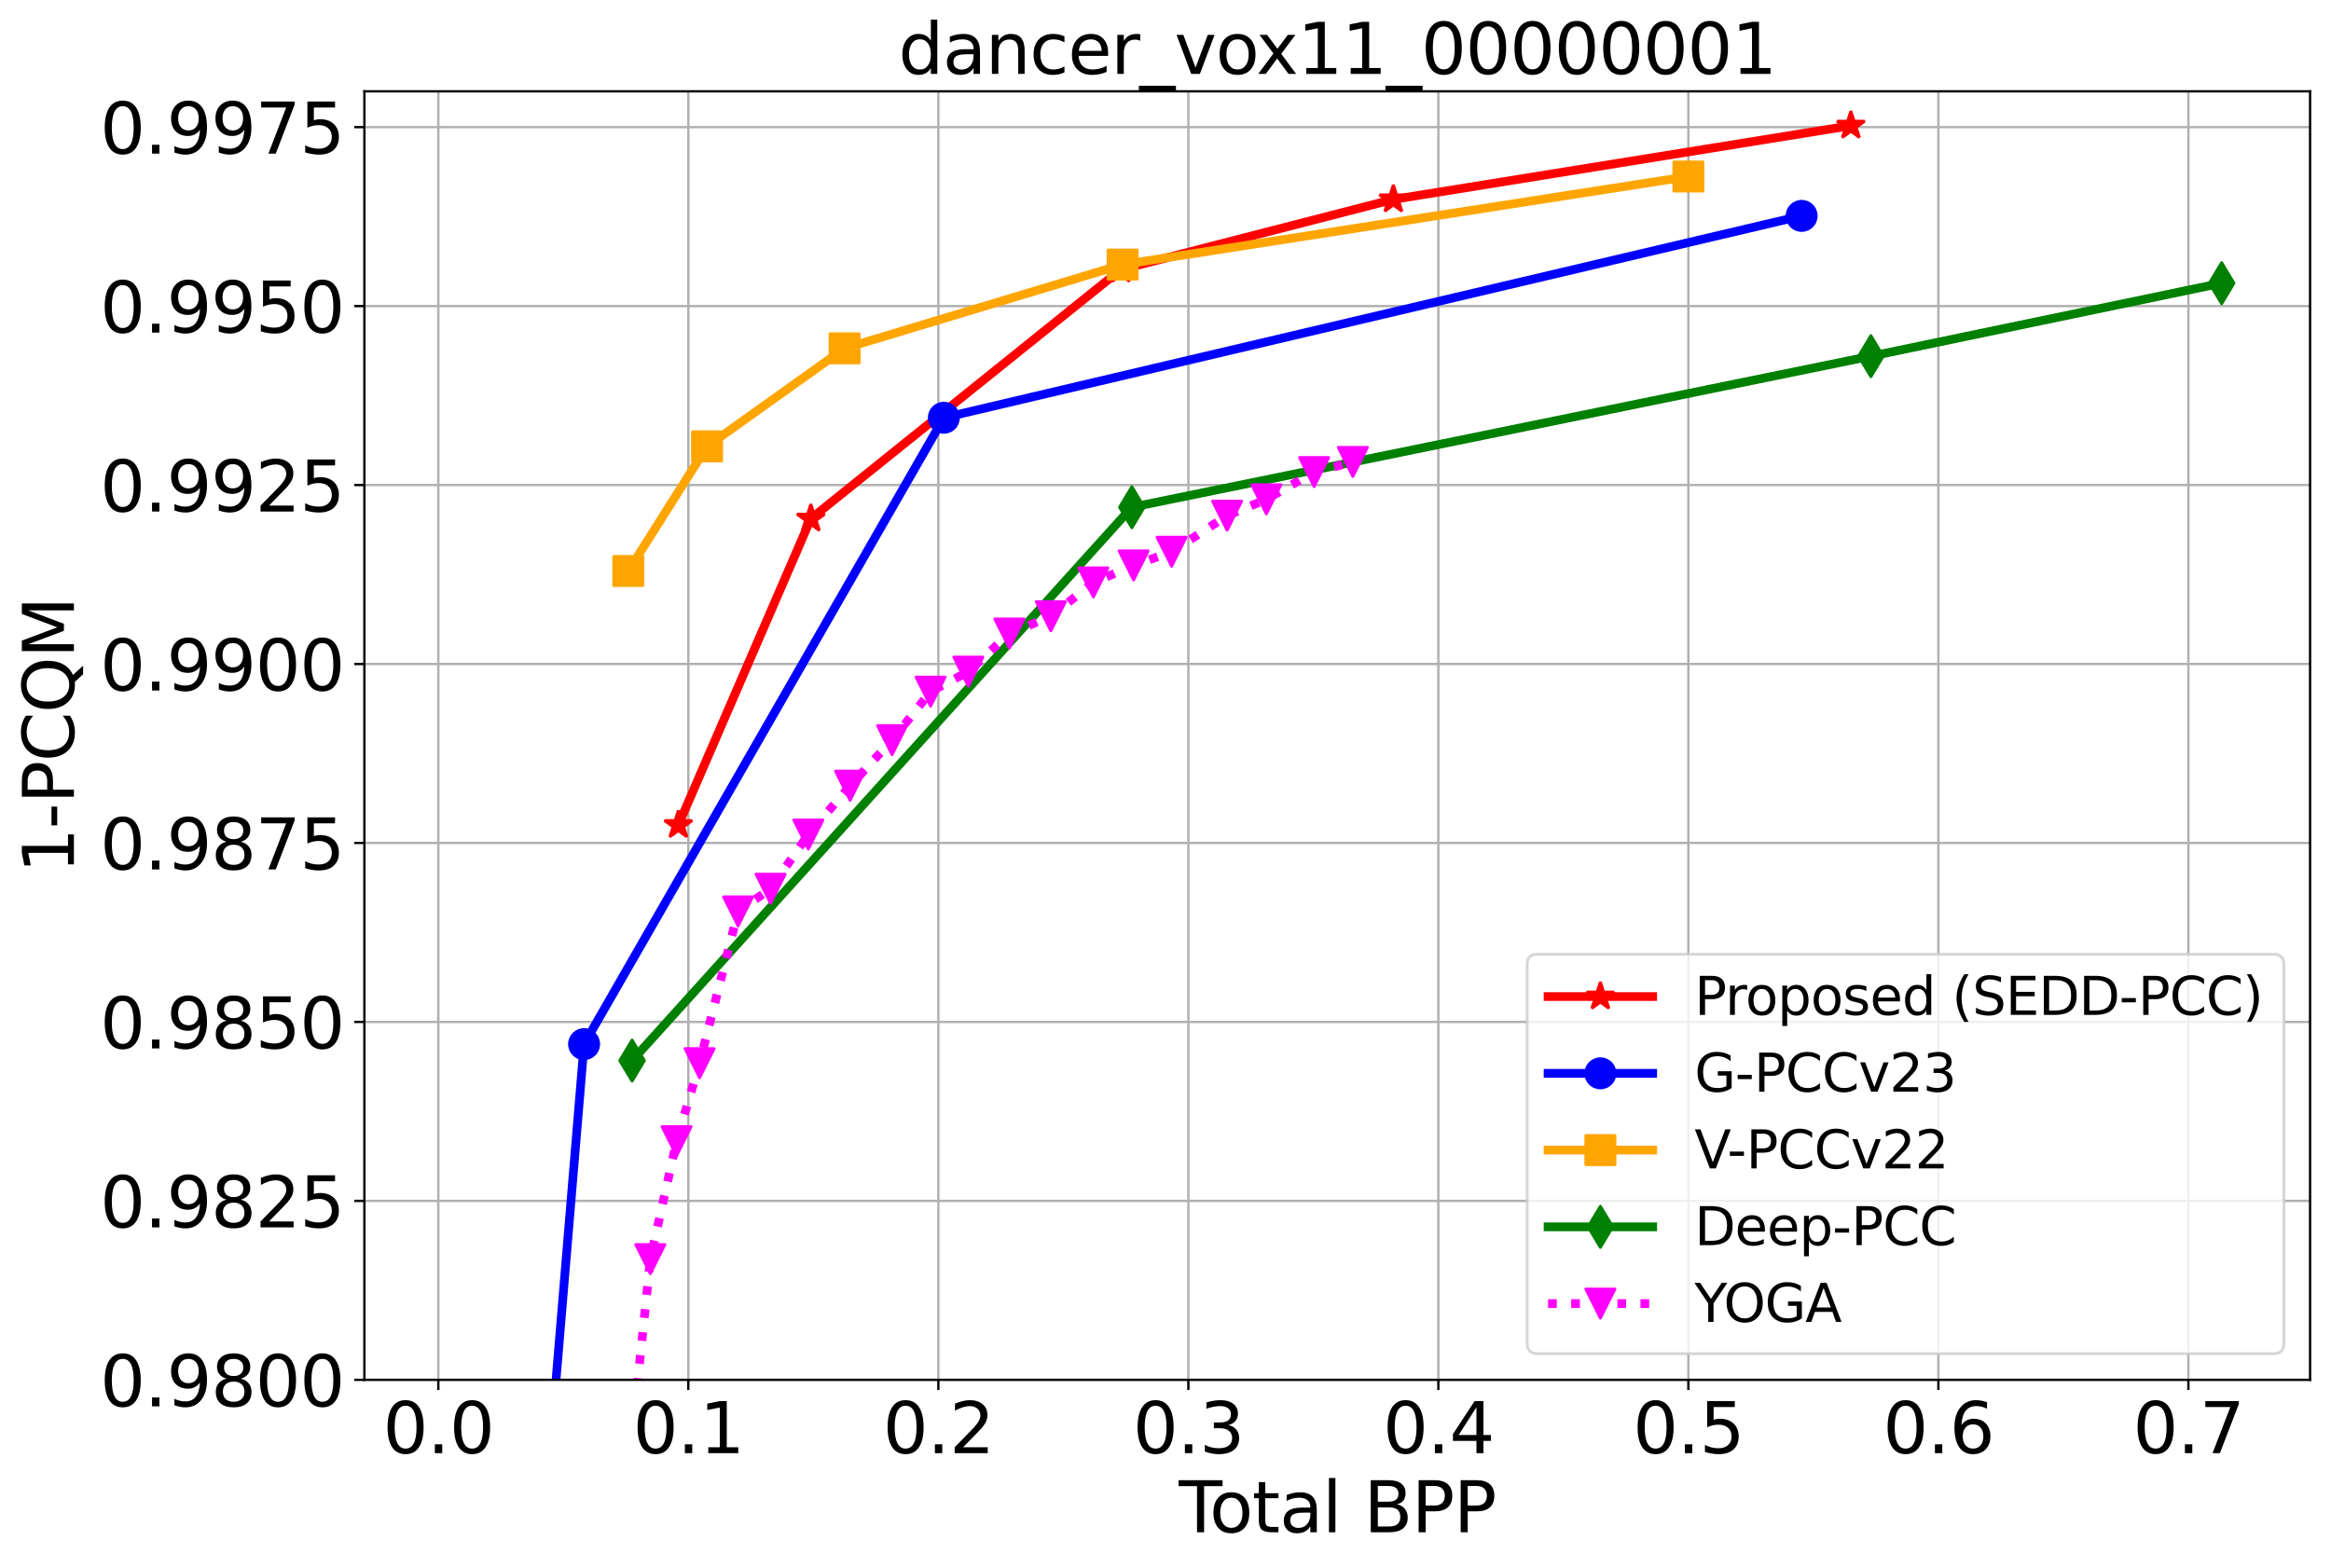 <?xml version="1.0" encoding="utf-8" standalone="no"?>
<!DOCTYPE svg PUBLIC "-//W3C//DTD SVG 1.1//EN"
  "http://www.w3.org/Graphics/SVG/1.1/DTD/svg11.dtd">
<svg xmlns:xlink="http://www.w3.org/1999/xlink" width="802.205pt" height="539.611pt" viewBox="0 0 802.205 539.611" xmlns="http://www.w3.org/2000/svg" version="1.1">
 <defs>
  <style type="text/css">*{stroke-linejoin: round; stroke-linecap: butt}</style>
 </defs>
 <g id="figure_1">
  <g id="patch_1">
   <path d="M 0 539.611 
L 802.205 539.611 
L 802.205 0 
L 0 0 
z
" style="fill: #ffffff"/>
  </g>
  <g id="axes_1">
   <g id="patch_2">
    <path d="M 125.405 474.956 
L 795.005 474.956 
L 795.005 31.436 
L 125.405 31.436 
z
" style="fill: #ffffff"/>
   </g>
   <g id="matplotlib.axis_1">
    <g id="xtick_1">
     <g id="line2d_1">
      <path d="M 150.851 474.956 
L 150.851 31.436 
" clip-path="url(#pec3e76a0c8)" style="fill: none; stroke: #b0b0b0; stroke-width: 0.8; stroke-linecap: square"/>
     </g>
     <g id="line2d_2">
      <defs>
       <path id="m06f08f5901" d="M 0 0 
L 0 3.5 
" style="stroke: #000000; stroke-width: 0.8"/>
      </defs>
      <g>
       <use xlink:href="#m06f08f5901" x="150.851" y="474.956" style="stroke: #000000; stroke-width: 0.8"/>
      </g>
     </g>
     <g id="text_1">
      <!-- 0.0 -->
      <g transform="translate(131.767 500.192) scale(0.24 -0.24)">
       <defs>
        <path id="DejaVuSans-30" d="M 2034 4250 
Q 1547 4250 1301 3770 
Q 1056 3291 1056 2328 
Q 1056 1369 1301 889 
Q 1547 409 2034 409 
Q 2525 409 2770 889 
Q 3016 1369 3016 2328 
Q 3016 3291 2770 3770 
Q 2525 4250 2034 4250 
z
M 2034 4750 
Q 2819 4750 3233 4129 
Q 3647 3509 3647 2328 
Q 3647 1150 3233 529 
Q 2819 -91 2034 -91 
Q 1250 -91 836 529 
Q 422 1150 422 2328 
Q 422 3509 836 4129 
Q 1250 4750 2034 4750 
z
" transform="scale(0.016)"/>
        <path id="DejaVuSans-2e" d="M 684 794 
L 1344 794 
L 1344 0 
L 684 0 
L 684 794 
z
" transform="scale(0.016)"/>
       </defs>
       <use xlink:href="#DejaVuSans-30"/>
       <use xlink:href="#DejaVuSans-2e" x="63.623"/>
       <use xlink:href="#DejaVuSans-30" x="95.41"/>
      </g>
     </g>
    </g>
    <g id="xtick_2">
     <g id="line2d_3">
      <path d="M 236.89 474.956 
L 236.89 31.436 
" clip-path="url(#pec3e76a0c8)" style="fill: none; stroke: #b0b0b0; stroke-width: 0.8; stroke-linecap: square"/>
     </g>
     <g id="line2d_4">
      <g>
       <use xlink:href="#m06f08f5901" x="236.89" y="474.956" style="stroke: #000000; stroke-width: 0.8"/>
      </g>
     </g>
     <g id="text_2">
      <!-- 0.1 -->
      <g transform="translate(217.807 500.192) scale(0.24 -0.24)">
       <defs>
        <path id="DejaVuSans-31" d="M 794 531 
L 1825 531 
L 1825 4091 
L 703 3866 
L 703 4441 
L 1819 4666 
L 2450 4666 
L 2450 531 
L 3481 531 
L 3481 0 
L 794 0 
L 794 531 
z
" transform="scale(0.016)"/>
       </defs>
       <use xlink:href="#DejaVuSans-30"/>
       <use xlink:href="#DejaVuSans-2e" x="63.623"/>
       <use xlink:href="#DejaVuSans-31" x="95.41"/>
      </g>
     </g>
    </g>
    <g id="xtick_3">
     <g id="line2d_5">
      <path d="M 322.929 474.956 
L 322.929 31.436 
" clip-path="url(#pec3e76a0c8)" style="fill: none; stroke: #b0b0b0; stroke-width: 0.8; stroke-linecap: square"/>
     </g>
     <g id="line2d_6">
      <g>
       <use xlink:href="#m06f08f5901" x="322.929" y="474.956" style="stroke: #000000; stroke-width: 0.8"/>
      </g>
     </g>
     <g id="text_3">
      <!-- 0.2 -->
      <g transform="translate(303.846 500.192) scale(0.24 -0.24)">
       <defs>
        <path id="DejaVuSans-32" d="M 1228 531 
L 3431 531 
L 3431 0 
L 469 0 
L 469 531 
Q 828 903 1448 1529 
Q 2069 2156 2228 2338 
Q 2531 2678 2651 2914 
Q 2772 3150 2772 3378 
Q 2772 3750 2511 3984 
Q 2250 4219 1831 4219 
Q 1534 4219 1204 4116 
Q 875 4013 500 3803 
L 500 4441 
Q 881 4594 1212 4672 
Q 1544 4750 1819 4750 
Q 2544 4750 2975 4387 
Q 3406 4025 3406 3419 
Q 3406 3131 3298 2873 
Q 3191 2616 2906 2266 
Q 2828 2175 2409 1742 
Q 1991 1309 1228 531 
z
" transform="scale(0.016)"/>
       </defs>
       <use xlink:href="#DejaVuSans-30"/>
       <use xlink:href="#DejaVuSans-2e" x="63.623"/>
       <use xlink:href="#DejaVuSans-32" x="95.41"/>
      </g>
     </g>
    </g>
    <g id="xtick_4">
     <g id="line2d_7">
      <path d="M 408.969 474.956 
L 408.969 31.436 
" clip-path="url(#pec3e76a0c8)" style="fill: none; stroke: #b0b0b0; stroke-width: 0.8; stroke-linecap: square"/>
     </g>
     <g id="line2d_8">
      <g>
       <use xlink:href="#m06f08f5901" x="408.969" y="474.956" style="stroke: #000000; stroke-width: 0.8"/>
      </g>
     </g>
     <g id="text_4">
      <!-- 0.3 -->
      <g transform="translate(389.885 500.192) scale(0.24 -0.24)">
       <defs>
        <path id="DejaVuSans-33" d="M 2597 2516 
Q 3050 2419 3304 2112 
Q 3559 1806 3559 1356 
Q 3559 666 3084 287 
Q 2609 -91 1734 -91 
Q 1441 -91 1130 -33 
Q 819 25 488 141 
L 488 750 
Q 750 597 1062 519 
Q 1375 441 1716 441 
Q 2309 441 2620 675 
Q 2931 909 2931 1356 
Q 2931 1769 2642 2001 
Q 2353 2234 1838 2234 
L 1294 2234 
L 1294 2753 
L 1863 2753 
Q 2328 2753 2575 2939 
Q 2822 3125 2822 3475 
Q 2822 3834 2567 4026 
Q 2313 4219 1838 4219 
Q 1578 4219 1281 4162 
Q 984 4106 628 3988 
L 628 4550 
Q 988 4650 1302 4700 
Q 1616 4750 1894 4750 
Q 2613 4750 3031 4423 
Q 3450 4097 3450 3541 
Q 3450 3153 3228 2886 
Q 3006 2619 2597 2516 
z
" transform="scale(0.016)"/>
       </defs>
       <use xlink:href="#DejaVuSans-30"/>
       <use xlink:href="#DejaVuSans-2e" x="63.623"/>
       <use xlink:href="#DejaVuSans-33" x="95.41"/>
      </g>
     </g>
    </g>
    <g id="xtick_5">
     <g id="line2d_9">
      <path d="M 495.008 474.956 
L 495.008 31.436 
" clip-path="url(#pec3e76a0c8)" style="fill: none; stroke: #b0b0b0; stroke-width: 0.8; stroke-linecap: square"/>
     </g>
     <g id="line2d_10">
      <g>
       <use xlink:href="#m06f08f5901" x="495.008" y="474.956" style="stroke: #000000; stroke-width: 0.8"/>
      </g>
     </g>
     <g id="text_5">
      <!-- 0.4 -->
      <g transform="translate(475.924 500.192) scale(0.24 -0.24)">
       <defs>
        <path id="DejaVuSans-34" d="M 2419 4116 
L 825 1625 
L 2419 1625 
L 2419 4116 
z
M 2253 4666 
L 3047 4666 
L 3047 1625 
L 3713 1625 
L 3713 1100 
L 3047 1100 
L 3047 0 
L 2419 0 
L 2419 1100 
L 313 1100 
L 313 1709 
L 2253 4666 
z
" transform="scale(0.016)"/>
       </defs>
       <use xlink:href="#DejaVuSans-30"/>
       <use xlink:href="#DejaVuSans-2e" x="63.623"/>
       <use xlink:href="#DejaVuSans-34" x="95.41"/>
      </g>
     </g>
    </g>
    <g id="xtick_6">
     <g id="line2d_11">
      <path d="M 581.047 474.956 
L 581.047 31.436 
" clip-path="url(#pec3e76a0c8)" style="fill: none; stroke: #b0b0b0; stroke-width: 0.8; stroke-linecap: square"/>
     </g>
     <g id="line2d_12">
      <g>
       <use xlink:href="#m06f08f5901" x="581.047" y="474.956" style="stroke: #000000; stroke-width: 0.8"/>
      </g>
     </g>
     <g id="text_6">
      <!-- 0.5 -->
      <g transform="translate(561.963 500.192) scale(0.24 -0.24)">
       <defs>
        <path id="DejaVuSans-35" d="M 691 4666 
L 3169 4666 
L 3169 4134 
L 1269 4134 
L 1269 2991 
Q 1406 3038 1543 3061 
Q 1681 3084 1819 3084 
Q 2600 3084 3056 2656 
Q 3513 2228 3513 1497 
Q 3513 744 3044 326 
Q 2575 -91 1722 -91 
Q 1428 -91 1123 -41 
Q 819 9 494 109 
L 494 744 
Q 775 591 1075 516 
Q 1375 441 1709 441 
Q 2250 441 2565 725 
Q 2881 1009 2881 1497 
Q 2881 1984 2565 2268 
Q 2250 2553 1709 2553 
Q 1456 2553 1204 2497 
Q 953 2441 691 2322 
L 691 4666 
z
" transform="scale(0.016)"/>
       </defs>
       <use xlink:href="#DejaVuSans-30"/>
       <use xlink:href="#DejaVuSans-2e" x="63.623"/>
       <use xlink:href="#DejaVuSans-35" x="95.41"/>
      </g>
     </g>
    </g>
    <g id="xtick_7">
     <g id="line2d_13">
      <path d="M 667.086 474.956 
L 667.086 31.436 
" clip-path="url(#pec3e76a0c8)" style="fill: none; stroke: #b0b0b0; stroke-width: 0.8; stroke-linecap: square"/>
     </g>
     <g id="line2d_14">
      <g>
       <use xlink:href="#m06f08f5901" x="667.086" y="474.956" style="stroke: #000000; stroke-width: 0.8"/>
      </g>
     </g>
     <g id="text_7">
      <!-- 0.6 -->
      <g transform="translate(648.002 500.192) scale(0.24 -0.24)">
       <defs>
        <path id="DejaVuSans-36" d="M 2113 2584 
Q 1688 2584 1439 2293 
Q 1191 2003 1191 1497 
Q 1191 994 1439 701 
Q 1688 409 2113 409 
Q 2538 409 2786 701 
Q 3034 994 3034 1497 
Q 3034 2003 2786 2293 
Q 2538 2584 2113 2584 
z
M 3366 4563 
L 3366 3988 
Q 3128 4100 2886 4159 
Q 2644 4219 2406 4219 
Q 1781 4219 1451 3797 
Q 1122 3375 1075 2522 
Q 1259 2794 1537 2939 
Q 1816 3084 2150 3084 
Q 2853 3084 3261 2657 
Q 3669 2231 3669 1497 
Q 3669 778 3244 343 
Q 2819 -91 2113 -91 
Q 1303 -91 875 529 
Q 447 1150 447 2328 
Q 447 3434 972 4092 
Q 1497 4750 2381 4750 
Q 2619 4750 2861 4703 
Q 3103 4656 3366 4563 
z
" transform="scale(0.016)"/>
       </defs>
       <use xlink:href="#DejaVuSans-30"/>
       <use xlink:href="#DejaVuSans-2e" x="63.623"/>
       <use xlink:href="#DejaVuSans-36" x="95.41"/>
      </g>
     </g>
    </g>
    <g id="xtick_8">
     <g id="line2d_15">
      <path d="M 753.125 474.956 
L 753.125 31.436 
" clip-path="url(#pec3e76a0c8)" style="fill: none; stroke: #b0b0b0; stroke-width: 0.8; stroke-linecap: square"/>
     </g>
     <g id="line2d_16">
      <g>
       <use xlink:href="#m06f08f5901" x="753.125" y="474.956" style="stroke: #000000; stroke-width: 0.8"/>
      </g>
     </g>
     <g id="text_8">
      <!-- 0.7 -->
      <g transform="translate(734.042 500.192) scale(0.24 -0.24)">
       <defs>
        <path id="DejaVuSans-37" d="M 525 4666 
L 3525 4666 
L 3525 4397 
L 1831 0 
L 1172 0 
L 2766 4134 
L 525 4134 
L 525 4666 
z
" transform="scale(0.016)"/>
       </defs>
       <use xlink:href="#DejaVuSans-30"/>
       <use xlink:href="#DejaVuSans-2e" x="63.623"/>
       <use xlink:href="#DejaVuSans-37" x="95.41"/>
      </g>
     </g>
    </g>
    <g id="text_9">
     <!-- Total BPP -->
     <g transform="translate(405.663 527.42) scale(0.24 -0.24)">
      <defs>
       <path id="DejaVuSans-54" d="M -19 4666 
L 3928 4666 
L 3928 4134 
L 2272 4134 
L 2272 0 
L 1638 0 
L 1638 4134 
L -19 4134 
L -19 4666 
z
" transform="scale(0.016)"/>
       <path id="DejaVuSans-6f" d="M 1959 3097 
Q 1497 3097 1228 2736 
Q 959 2375 959 1747 
Q 959 1119 1226 758 
Q 1494 397 1959 397 
Q 2419 397 2687 759 
Q 2956 1122 2956 1747 
Q 2956 2369 2687 2733 
Q 2419 3097 1959 3097 
z
M 1959 3584 
Q 2709 3584 3137 3096 
Q 3566 2609 3566 1747 
Q 3566 888 3137 398 
Q 2709 -91 1959 -91 
Q 1206 -91 779 398 
Q 353 888 353 1747 
Q 353 2609 779 3096 
Q 1206 3584 1959 3584 
z
" transform="scale(0.016)"/>
       <path id="DejaVuSans-74" d="M 1172 4494 
L 1172 3500 
L 2356 3500 
L 2356 3053 
L 1172 3053 
L 1172 1153 
Q 1172 725 1289 603 
Q 1406 481 1766 481 
L 2356 481 
L 2356 0 
L 1766 0 
Q 1100 0 847 248 
Q 594 497 594 1153 
L 594 3053 
L 172 3053 
L 172 3500 
L 594 3500 
L 594 4494 
L 1172 4494 
z
" transform="scale(0.016)"/>
       <path id="DejaVuSans-61" d="M 2194 1759 
Q 1497 1759 1228 1600 
Q 959 1441 959 1056 
Q 959 750 1161 570 
Q 1363 391 1709 391 
Q 2188 391 2477 730 
Q 2766 1069 2766 1631 
L 2766 1759 
L 2194 1759 
z
M 3341 1997 
L 3341 0 
L 2766 0 
L 2766 531 
Q 2569 213 2275 61 
Q 1981 -91 1556 -91 
Q 1019 -91 701 211 
Q 384 513 384 1019 
Q 384 1609 779 1909 
Q 1175 2209 1959 2209 
L 2766 2209 
L 2766 2266 
Q 2766 2663 2505 2880 
Q 2244 3097 1772 3097 
Q 1472 3097 1187 3025 
Q 903 2953 641 2809 
L 641 3341 
Q 956 3463 1253 3523 
Q 1550 3584 1831 3584 
Q 2591 3584 2966 3190 
Q 3341 2797 3341 1997 
z
" transform="scale(0.016)"/>
       <path id="DejaVuSans-6c" d="M 603 4863 
L 1178 4863 
L 1178 0 
L 603 0 
L 603 4863 
z
" transform="scale(0.016)"/>
       <path id="DejaVuSans-20" transform="scale(0.016)"/>
       <path id="DejaVuSans-42" d="M 1259 2228 
L 1259 519 
L 2272 519 
Q 2781 519 3026 730 
Q 3272 941 3272 1375 
Q 3272 1813 3026 2020 
Q 2781 2228 2272 2228 
L 1259 2228 
z
M 1259 4147 
L 1259 2741 
L 2194 2741 
Q 2656 2741 2882 2914 
Q 3109 3088 3109 3444 
Q 3109 3797 2882 3972 
Q 2656 4147 2194 4147 
L 1259 4147 
z
M 628 4666 
L 2241 4666 
Q 2963 4666 3353 4366 
Q 3744 4066 3744 3513 
Q 3744 3084 3544 2831 
Q 3344 2578 2956 2516 
Q 3422 2416 3680 2098 
Q 3938 1781 3938 1306 
Q 3938 681 3513 340 
Q 3088 0 2303 0 
L 628 0 
L 628 4666 
z
" transform="scale(0.016)"/>
       <path id="DejaVuSans-50" d="M 1259 4147 
L 1259 2394 
L 2053 2394 
Q 2494 2394 2734 2622 
Q 2975 2850 2975 3272 
Q 2975 3691 2734 3919 
Q 2494 4147 2053 4147 
L 1259 4147 
z
M 628 4666 
L 2053 4666 
Q 2838 4666 3239 4311 
Q 3641 3956 3641 3272 
Q 3641 2581 3239 2228 
Q 2838 1875 2053 1875 
L 1259 1875 
L 1259 0 
L 628 0 
L 628 4666 
z
" transform="scale(0.016)"/>
      </defs>
      <use xlink:href="#DejaVuSans-54"/>
      <use xlink:href="#DejaVuSans-6f" x="44.084"/>
      <use xlink:href="#DejaVuSans-74" x="105.266"/>
      <use xlink:href="#DejaVuSans-61" x="144.475"/>
      <use xlink:href="#DejaVuSans-6c" x="205.754"/>
      <use xlink:href="#DejaVuSans-20" x="233.537"/>
      <use xlink:href="#DejaVuSans-42" x="265.324"/>
      <use xlink:href="#DejaVuSans-50" x="333.928"/>
      <use xlink:href="#DejaVuSans-50" x="394.23"/>
     </g>
    </g>
   </g>
   <g id="matplotlib.axis_2">
    <g id="ytick_1">
     <g id="line2d_17">
      <path d="M 125.405 474.956 
L 795.005 474.956 
" clip-path="url(#pec3e76a0c8)" style="fill: none; stroke: #b0b0b0; stroke-width: 0.8; stroke-linecap: square"/>
     </g>
     <g id="line2d_18">
      <defs>
       <path id="m8537e22340" d="M 0 0 
L -3.5 0 
" style="stroke: #000000; stroke-width: 0.8"/>
      </defs>
      <g>
       <use xlink:href="#m8537e22340" x="125.405" y="474.956" style="stroke: #000000; stroke-width: 0.8"/>
      </g>
     </g>
     <g id="text_10">
      <!-- 0.9800 -->
      <g transform="translate(34.428 484.074) scale(0.24 -0.24)">
       <defs>
        <path id="DejaVuSans-39" d="M 703 97 
L 703 672 
Q 941 559 1184 500 
Q 1428 441 1663 441 
Q 2288 441 2617 861 
Q 2947 1281 2994 2138 
Q 2813 1869 2534 1725 
Q 2256 1581 1919 1581 
Q 1219 1581 811 2004 
Q 403 2428 403 3163 
Q 403 3881 828 4315 
Q 1253 4750 1959 4750 
Q 2769 4750 3195 4129 
Q 3622 3509 3622 2328 
Q 3622 1225 3098 567 
Q 2575 -91 1691 -91 
Q 1453 -91 1209 -44 
Q 966 3 703 97 
z
M 1959 2075 
Q 2384 2075 2632 2365 
Q 2881 2656 2881 3163 
Q 2881 3666 2632 3958 
Q 2384 4250 1959 4250 
Q 1534 4250 1286 3958 
Q 1038 3666 1038 3163 
Q 1038 2656 1286 2365 
Q 1534 2075 1959 2075 
z
" transform="scale(0.016)"/>
        <path id="DejaVuSans-38" d="M 2034 2216 
Q 1584 2216 1326 1975 
Q 1069 1734 1069 1313 
Q 1069 891 1326 650 
Q 1584 409 2034 409 
Q 2484 409 2743 651 
Q 3003 894 3003 1313 
Q 3003 1734 2745 1975 
Q 2488 2216 2034 2216 
z
M 1403 2484 
Q 997 2584 770 2862 
Q 544 3141 544 3541 
Q 544 4100 942 4425 
Q 1341 4750 2034 4750 
Q 2731 4750 3128 4425 
Q 3525 4100 3525 3541 
Q 3525 3141 3298 2862 
Q 3072 2584 2669 2484 
Q 3125 2378 3379 2068 
Q 3634 1759 3634 1313 
Q 3634 634 3220 271 
Q 2806 -91 2034 -91 
Q 1263 -91 848 271 
Q 434 634 434 1313 
Q 434 1759 690 2068 
Q 947 2378 1403 2484 
z
M 1172 3481 
Q 1172 3119 1398 2916 
Q 1625 2713 2034 2713 
Q 2441 2713 2670 2916 
Q 2900 3119 2900 3481 
Q 2900 3844 2670 4047 
Q 2441 4250 2034 4250 
Q 1625 4250 1398 4047 
Q 1172 3844 1172 3481 
z
" transform="scale(0.016)"/>
       </defs>
       <use xlink:href="#DejaVuSans-30"/>
       <use xlink:href="#DejaVuSans-2e" x="63.623"/>
       <use xlink:href="#DejaVuSans-39" x="95.41"/>
       <use xlink:href="#DejaVuSans-38" x="159.033"/>
       <use xlink:href="#DejaVuSans-30" x="222.656"/>
       <use xlink:href="#DejaVuSans-30" x="286.279"/>
      </g>
     </g>
    </g>
    <g id="ytick_2">
     <g id="line2d_19">
      <path d="M 125.405 413.356 
L 795.005 413.356 
" clip-path="url(#pec3e76a0c8)" style="fill: none; stroke: #b0b0b0; stroke-width: 0.8; stroke-linecap: square"/>
     </g>
     <g id="line2d_20">
      <g>
       <use xlink:href="#m8537e22340" x="125.405" y="413.356" style="stroke: #000000; stroke-width: 0.8"/>
      </g>
     </g>
     <g id="text_11">
      <!-- 0.9825 -->
      <g transform="translate(34.428 422.474) scale(0.24 -0.24)">
       <use xlink:href="#DejaVuSans-30"/>
       <use xlink:href="#DejaVuSans-2e" x="63.623"/>
       <use xlink:href="#DejaVuSans-39" x="95.41"/>
       <use xlink:href="#DejaVuSans-38" x="159.033"/>
       <use xlink:href="#DejaVuSans-32" x="222.656"/>
       <use xlink:href="#DejaVuSans-35" x="286.279"/>
      </g>
     </g>
    </g>
    <g id="ytick_3">
     <g id="line2d_21">
      <path d="M 125.405 351.756 
L 795.005 351.756 
" clip-path="url(#pec3e76a0c8)" style="fill: none; stroke: #b0b0b0; stroke-width: 0.8; stroke-linecap: square"/>
     </g>
     <g id="line2d_22">
      <g>
       <use xlink:href="#m8537e22340" x="125.405" y="351.756" style="stroke: #000000; stroke-width: 0.8"/>
      </g>
     </g>
     <g id="text_12">
      <!-- 0.9850 -->
      <g transform="translate(34.428 360.874) scale(0.24 -0.24)">
       <use xlink:href="#DejaVuSans-30"/>
       <use xlink:href="#DejaVuSans-2e" x="63.623"/>
       <use xlink:href="#DejaVuSans-39" x="95.41"/>
       <use xlink:href="#DejaVuSans-38" x="159.033"/>
       <use xlink:href="#DejaVuSans-35" x="222.656"/>
       <use xlink:href="#DejaVuSans-30" x="286.279"/>
      </g>
     </g>
    </g>
    <g id="ytick_4">
     <g id="line2d_23">
      <path d="M 125.405 290.156 
L 795.005 290.156 
" clip-path="url(#pec3e76a0c8)" style="fill: none; stroke: #b0b0b0; stroke-width: 0.8; stroke-linecap: square"/>
     </g>
     <g id="line2d_24">
      <g>
       <use xlink:href="#m8537e22340" x="125.405" y="290.156" style="stroke: #000000; stroke-width: 0.8"/>
      </g>
     </g>
     <g id="text_13">
      <!-- 0.9875 -->
      <g transform="translate(34.428 299.274) scale(0.24 -0.24)">
       <use xlink:href="#DejaVuSans-30"/>
       <use xlink:href="#DejaVuSans-2e" x="63.623"/>
       <use xlink:href="#DejaVuSans-39" x="95.41"/>
       <use xlink:href="#DejaVuSans-38" x="159.033"/>
       <use xlink:href="#DejaVuSans-37" x="222.656"/>
       <use xlink:href="#DejaVuSans-35" x="286.279"/>
      </g>
     </g>
    </g>
    <g id="ytick_5">
     <g id="line2d_25">
      <path d="M 125.405 228.556 
L 795.005 228.556 
" clip-path="url(#pec3e76a0c8)" style="fill: none; stroke: #b0b0b0; stroke-width: 0.8; stroke-linecap: square"/>
     </g>
     <g id="line2d_26">
      <g>
       <use xlink:href="#m8537e22340" x="125.405" y="228.556" style="stroke: #000000; stroke-width: 0.8"/>
      </g>
     </g>
     <g id="text_14">
      <!-- 0.9900 -->
      <g transform="translate(34.428 237.674) scale(0.24 -0.24)">
       <use xlink:href="#DejaVuSans-30"/>
       <use xlink:href="#DejaVuSans-2e" x="63.623"/>
       <use xlink:href="#DejaVuSans-39" x="95.41"/>
       <use xlink:href="#DejaVuSans-39" x="159.033"/>
       <use xlink:href="#DejaVuSans-30" x="222.656"/>
       <use xlink:href="#DejaVuSans-30" x="286.279"/>
      </g>
     </g>
    </g>
    <g id="ytick_6">
     <g id="line2d_27">
      <path d="M 125.405 166.956 
L 795.005 166.956 
" clip-path="url(#pec3e76a0c8)" style="fill: none; stroke: #b0b0b0; stroke-width: 0.8; stroke-linecap: square"/>
     </g>
     <g id="line2d_28">
      <g>
       <use xlink:href="#m8537e22340" x="125.405" y="166.956" style="stroke: #000000; stroke-width: 0.8"/>
      </g>
     </g>
     <g id="text_15">
      <!-- 0.9925 -->
      <g transform="translate(34.428 176.074) scale(0.24 -0.24)">
       <use xlink:href="#DejaVuSans-30"/>
       <use xlink:href="#DejaVuSans-2e" x="63.623"/>
       <use xlink:href="#DejaVuSans-39" x="95.41"/>
       <use xlink:href="#DejaVuSans-39" x="159.033"/>
       <use xlink:href="#DejaVuSans-32" x="222.656"/>
       <use xlink:href="#DejaVuSans-35" x="286.279"/>
      </g>
     </g>
    </g>
    <g id="ytick_7">
     <g id="line2d_29">
      <path d="M 125.405 105.356 
L 795.005 105.356 
" clip-path="url(#pec3e76a0c8)" style="fill: none; stroke: #b0b0b0; stroke-width: 0.8; stroke-linecap: square"/>
     </g>
     <g id="line2d_30">
      <g>
       <use xlink:href="#m8537e22340" x="125.405" y="105.356" style="stroke: #000000; stroke-width: 0.8"/>
      </g>
     </g>
     <g id="text_16">
      <!-- 0.9950 -->
      <g transform="translate(34.428 114.474) scale(0.24 -0.24)">
       <use xlink:href="#DejaVuSans-30"/>
       <use xlink:href="#DejaVuSans-2e" x="63.623"/>
       <use xlink:href="#DejaVuSans-39" x="95.41"/>
       <use xlink:href="#DejaVuSans-39" x="159.033"/>
       <use xlink:href="#DejaVuSans-35" x="222.656"/>
       <use xlink:href="#DejaVuSans-30" x="286.279"/>
      </g>
     </g>
    </g>
    <g id="ytick_8">
     <g id="line2d_31">
      <path d="M 125.405 43.756 
L 795.005 43.756 
" clip-path="url(#pec3e76a0c8)" style="fill: none; stroke: #b0b0b0; stroke-width: 0.8; stroke-linecap: square"/>
     </g>
     <g id="line2d_32">
      <g>
       <use xlink:href="#m8537e22340" x="125.405" y="43.756" style="stroke: #000000; stroke-width: 0.8"/>
      </g>
     </g>
     <g id="text_17">
      <!-- 0.9975 -->
      <g transform="translate(34.428 52.874) scale(0.24 -0.24)">
       <use xlink:href="#DejaVuSans-30"/>
       <use xlink:href="#DejaVuSans-2e" x="63.623"/>
       <use xlink:href="#DejaVuSans-39" x="95.41"/>
       <use xlink:href="#DejaVuSans-39" x="159.033"/>
       <use xlink:href="#DejaVuSans-37" x="222.656"/>
       <use xlink:href="#DejaVuSans-35" x="286.279"/>
      </g>
     </g>
    </g>
    <g id="text_18">
     <!-- 1-PCQM -->
     <g transform="translate(25.436 300.576) rotate(-90) scale(0.24 -0.24)">
      <defs>
       <path id="DejaVuSans-2d" d="M 313 2009 
L 1997 2009 
L 1997 1497 
L 313 1497 
L 313 2009 
z
" transform="scale(0.016)"/>
       <path id="DejaVuSans-43" d="M 4122 4306 
L 4122 3641 
Q 3803 3938 3442 4084 
Q 3081 4231 2675 4231 
Q 1875 4231 1450 3742 
Q 1025 3253 1025 2328 
Q 1025 1406 1450 917 
Q 1875 428 2675 428 
Q 3081 428 3442 575 
Q 3803 722 4122 1019 
L 4122 359 
Q 3791 134 3420 21 
Q 3050 -91 2638 -91 
Q 1578 -91 968 557 
Q 359 1206 359 2328 
Q 359 3453 968 4101 
Q 1578 4750 2638 4750 
Q 3056 4750 3426 4639 
Q 3797 4528 4122 4306 
z
" transform="scale(0.016)"/>
       <path id="DejaVuSans-51" d="M 2522 4238 
Q 1834 4238 1429 3725 
Q 1025 3213 1025 2328 
Q 1025 1447 1429 934 
Q 1834 422 2522 422 
Q 3209 422 3611 934 
Q 4013 1447 4013 2328 
Q 4013 3213 3611 3725 
Q 3209 4238 2522 4238 
z
M 3406 84 
L 4238 -825 
L 3475 -825 
L 2784 -78 
Q 2681 -84 2626 -87 
Q 2572 -91 2522 -91 
Q 1538 -91 948 567 
Q 359 1225 359 2328 
Q 359 3434 948 4092 
Q 1538 4750 2522 4750 
Q 3503 4750 4090 4092 
Q 4678 3434 4678 2328 
Q 4678 1516 4351 937 
Q 4025 359 3406 84 
z
" transform="scale(0.016)"/>
       <path id="DejaVuSans-4d" d="M 628 4666 
L 1569 4666 
L 2759 1491 
L 3956 4666 
L 4897 4666 
L 4897 0 
L 4281 0 
L 4281 4097 
L 3078 897 
L 2444 897 
L 1241 4097 
L 1241 0 
L 628 0 
L 628 4666 
z
" transform="scale(0.016)"/>
      </defs>
      <use xlink:href="#DejaVuSans-31"/>
      <use xlink:href="#DejaVuSans-2d" x="63.623"/>
      <use xlink:href="#DejaVuSans-50" x="99.707"/>
      <use xlink:href="#DejaVuSans-43" x="160.01"/>
      <use xlink:href="#DejaVuSans-51" x="229.834"/>
      <use xlink:href="#DejaVuSans-4d" x="308.545"/>
     </g>
    </g>
   </g>
   <g id="line2d_33">
    <path d="M 233.449 283.996 
L 279.049 178.537 
L 385.738 92.79 
L 479.521 68.643 
L 636.973 43.263 
" clip-path="url(#pec3e76a0c8)" style="fill: none; stroke: #ff0000; stroke-width: 3; stroke-linecap: square"/>
    <defs>
     <path id="mf21b252fb6" d="M 0 -5 
L -1.123 -1.545 
L -4.755 -1.545 
L -1.816 0.59 
L -2.939 4.045 
L -0 1.91 
L 2.939 4.045 
L 1.816 0.59 
L 4.755 -1.545 
L 1.123 -1.545 
z
" style="stroke: #ff0000; stroke-linejoin: bevel"/>
    </defs>
    <g clip-path="url(#pec3e76a0c8)">
     <use xlink:href="#mf21b252fb6" x="233.449" y="283.996" style="fill: #ff0000; stroke: #ff0000; stroke-linejoin: bevel"/>
     <use xlink:href="#mf21b252fb6" x="279.049" y="178.537" style="fill: #ff0000; stroke: #ff0000; stroke-linejoin: bevel"/>
     <use xlink:href="#mf21b252fb6" x="385.738" y="92.79" style="fill: #ff0000; stroke: #ff0000; stroke-linejoin: bevel"/>
     <use xlink:href="#mf21b252fb6" x="479.521" y="68.643" style="fill: #ff0000; stroke: #ff0000; stroke-linejoin: bevel"/>
     <use xlink:href="#mf21b252fb6" x="636.973" y="43.263" style="fill: #ff0000; stroke: #ff0000; stroke-linejoin: bevel"/>
    </g>
   </g>
   <g id="line2d_34">
    <path d="M 185.878 540.611 
L 201.012 359.395 
L 324.822 143.795 
L 620.023 74.31 
" clip-path="url(#pec3e76a0c8)" style="fill: none; stroke: #0000ff; stroke-width: 3; stroke-linecap: square"/>
    <defs>
     <path id="ma18a3e148a" d="M 0 5 
C 1.326 5 2.598 4.473 3.536 3.536 
C 4.473 2.598 5 1.326 5 0 
C 5 -1.326 4.473 -2.598 3.536 -3.536 
C 2.598 -4.473 1.326 -5 0 -5 
C -1.326 -5 -2.598 -4.473 -3.536 -3.536 
C -4.473 -2.598 -5 -1.326 -5 0 
C -5 1.326 -4.473 2.598 -3.536 3.536 
C -2.598 4.473 -1.326 5 0 5 
z
" style="stroke: #0000ff"/>
    </defs>
    <g clip-path="url(#pec3e76a0c8)">
     <use xlink:href="#ma18a3e148a" x="155.841" y="2392.195" style="fill: #0000ff; stroke: #0000ff"/>
     <use xlink:href="#ma18a3e148a" x="166.338" y="774.579" style="fill: #0000ff; stroke: #0000ff"/>
     <use xlink:href="#ma18a3e148a" x="201.012" y="359.395" style="fill: #0000ff; stroke: #0000ff"/>
     <use xlink:href="#ma18a3e148a" x="324.822" y="143.795" style="fill: #0000ff; stroke: #0000ff"/>
     <use xlink:href="#ma18a3e148a" x="620.023" y="74.31" style="fill: #0000ff; stroke: #0000ff"/>
    </g>
   </g>
   <g id="line2d_35">
    <path d="M 216.241 196.524 
L 243.343 153.651 
L 290.665 119.894 
L 386.34 91.065 
L 581.047 60.758 
" clip-path="url(#pec3e76a0c8)" style="fill: none; stroke: #ffa500; stroke-width: 3; stroke-linecap: square"/>
    <defs>
     <path id="m973a17e5f2" d="M -5 5 
L 5 5 
L 5 -5 
L -5 -5 
z
" style="stroke: #ffa500; stroke-linejoin: miter"/>
    </defs>
    <g clip-path="url(#pec3e76a0c8)">
     <use xlink:href="#m973a17e5f2" x="216.241" y="196.524" style="fill: #ffa500; stroke: #ffa500; stroke-linejoin: miter"/>
     <use xlink:href="#m973a17e5f2" x="243.343" y="153.651" style="fill: #ffa500; stroke: #ffa500; stroke-linejoin: miter"/>
     <use xlink:href="#m973a17e5f2" x="290.665" y="119.894" style="fill: #ffa500; stroke: #ffa500; stroke-linejoin: miter"/>
     <use xlink:href="#m973a17e5f2" x="386.34" y="91.065" style="fill: #ffa500; stroke: #ffa500; stroke-linejoin: miter"/>
     <use xlink:href="#m973a17e5f2" x="581.047" y="60.758" style="fill: #ffa500; stroke: #ffa500; stroke-linejoin: miter"/>
    </g>
   </g>
   <g id="line2d_36">
    <path d="M 217.531 365.062 
L 389.524 174.595 
L 643.856 122.604 
L 764.569 97.471 
" clip-path="url(#pec3e76a0c8)" style="fill: none; stroke: #008000; stroke-width: 3; stroke-linecap: square"/>
    <defs>
     <path id="m10d0591ff9" d="M -0 7.071 
L 4.243 0 
L -0 -7.071 
L -4.243 -0 
z
" style="stroke: #008000; stroke-linejoin: miter"/>
    </defs>
    <g clip-path="url(#pec3e76a0c8)">
     <use xlink:href="#m10d0591ff9" x="217.531" y="365.062" style="fill: #008000; stroke: #008000; stroke-linejoin: miter"/>
     <use xlink:href="#m10d0591ff9" x="389.524" y="174.595" style="fill: #008000; stroke: #008000; stroke-linejoin: miter"/>
     <use xlink:href="#m10d0591ff9" x="643.856" y="122.604" style="fill: #008000; stroke: #008000; stroke-linejoin: miter"/>
     <use xlink:href="#m10d0591ff9" x="764.569" y="97.471" style="fill: #008000; stroke: #008000; stroke-linejoin: miter"/>
    </g>
   </g>
   <g id="line2d_37">
    <path d="M 212.725 540.611 
L 223.812 433.398 
L 232.846 392.809 
L 240.762 365.964 
L 254.012 313.71 
L 265.197 305.918 
L 278.189 287.259 
L 292.558 270.444 
L 307.012 254.771 
L 320.262 238.067 
L 333.254 231.195 
L 347.365 218.064 
L 361.647 212.128 
L 376.274 200.473 
L 390.126 194.624 
L 403.204 189.913 
L 422.305 177.498 
L 435.813 171.874 
L 452.246 162.49 
L 465.582 158.999 
" clip-path="url(#pec3e76a0c8)" style="fill: none; stroke-dasharray: 3,4.95; stroke-dashoffset: 0; stroke: #ff00ff; stroke-width: 3"/>
    <defs>
     <path id="m6008985ed9" d="M -0 5 
L 5 -5 
L -5 -5 
z
" style="stroke: #ff00ff; stroke-linejoin: miter"/>
    </defs>
    <g clip-path="url(#pec3e76a0c8)">
     <use xlink:href="#m6008985ed9" x="209.186" y="574.839" style="fill: #ff00ff; stroke: #ff00ff; stroke-linejoin: miter"/>
     <use xlink:href="#m6008985ed9" x="223.812" y="433.398" style="fill: #ff00ff; stroke: #ff00ff; stroke-linejoin: miter"/>
     <use xlink:href="#m6008985ed9" x="232.846" y="392.809" style="fill: #ff00ff; stroke: #ff00ff; stroke-linejoin: miter"/>
     <use xlink:href="#m6008985ed9" x="240.762" y="365.964" style="fill: #ff00ff; stroke: #ff00ff; stroke-linejoin: miter"/>
     <use xlink:href="#m6008985ed9" x="254.012" y="313.71" style="fill: #ff00ff; stroke: #ff00ff; stroke-linejoin: miter"/>
     <use xlink:href="#m6008985ed9" x="265.197" y="305.918" style="fill: #ff00ff; stroke: #ff00ff; stroke-linejoin: miter"/>
     <use xlink:href="#m6008985ed9" x="278.189" y="287.259" style="fill: #ff00ff; stroke: #ff00ff; stroke-linejoin: miter"/>
     <use xlink:href="#m6008985ed9" x="292.558" y="270.444" style="fill: #ff00ff; stroke: #ff00ff; stroke-linejoin: miter"/>
     <use xlink:href="#m6008985ed9" x="307.012" y="254.771" style="fill: #ff00ff; stroke: #ff00ff; stroke-linejoin: miter"/>
     <use xlink:href="#m6008985ed9" x="320.262" y="238.067" style="fill: #ff00ff; stroke: #ff00ff; stroke-linejoin: miter"/>
     <use xlink:href="#m6008985ed9" x="333.254" y="231.195" style="fill: #ff00ff; stroke: #ff00ff; stroke-linejoin: miter"/>
     <use xlink:href="#m6008985ed9" x="347.365" y="218.064" style="fill: #ff00ff; stroke: #ff00ff; stroke-linejoin: miter"/>
     <use xlink:href="#m6008985ed9" x="361.647" y="212.128" style="fill: #ff00ff; stroke: #ff00ff; stroke-linejoin: miter"/>
     <use xlink:href="#m6008985ed9" x="376.274" y="200.473" style="fill: #ff00ff; stroke: #ff00ff; stroke-linejoin: miter"/>
     <use xlink:href="#m6008985ed9" x="390.126" y="194.624" style="fill: #ff00ff; stroke: #ff00ff; stroke-linejoin: miter"/>
     <use xlink:href="#m6008985ed9" x="403.204" y="189.913" style="fill: #ff00ff; stroke: #ff00ff; stroke-linejoin: miter"/>
     <use xlink:href="#m6008985ed9" x="422.305" y="177.498" style="fill: #ff00ff; stroke: #ff00ff; stroke-linejoin: miter"/>
     <use xlink:href="#m6008985ed9" x="435.813" y="171.874" style="fill: #ff00ff; stroke: #ff00ff; stroke-linejoin: miter"/>
     <use xlink:href="#m6008985ed9" x="452.246" y="162.49" style="fill: #ff00ff; stroke: #ff00ff; stroke-linejoin: miter"/>
     <use xlink:href="#m6008985ed9" x="465.582" y="158.999" style="fill: #ff00ff; stroke: #ff00ff; stroke-linejoin: miter"/>
    </g>
   </g>
   <g id="patch_3">
    <path d="M 125.405 474.956 
L 125.405 31.436 
" style="fill: none; stroke: #000000; stroke-width: 0.8; stroke-linejoin: miter; stroke-linecap: square"/>
   </g>
   <g id="patch_4">
    <path d="M 795.005 474.956 
L 795.005 31.436 
" style="fill: none; stroke: #000000; stroke-width: 0.8; stroke-linejoin: miter; stroke-linecap: square"/>
   </g>
   <g id="patch_5">
    <path d="M 125.405 474.956 
L 795.005 474.956 
" style="fill: none; stroke: #000000; stroke-width: 0.8; stroke-linejoin: miter; stroke-linecap: square"/>
   </g>
   <g id="patch_6">
    <path d="M 125.405 31.436 
L 795.005 31.436 
" style="fill: none; stroke: #000000; stroke-width: 0.8; stroke-linejoin: miter; stroke-linecap: square"/>
   </g>
   <g id="text_19">
    <!-- dancer_vox11_00000001 -->
    <g transform="translate(309.191 25.436) scale(0.24 -0.24)">
     <defs>
      <path id="DejaVuSans-64" d="M 2906 2969 
L 2906 4863 
L 3481 4863 
L 3481 0 
L 2906 0 
L 2906 525 
Q 2725 213 2448 61 
Q 2172 -91 1784 -91 
Q 1150 -91 751 415 
Q 353 922 353 1747 
Q 353 2572 751 3078 
Q 1150 3584 1784 3584 
Q 2172 3584 2448 3432 
Q 2725 3281 2906 2969 
z
M 947 1747 
Q 947 1113 1208 752 
Q 1469 391 1925 391 
Q 2381 391 2643 752 
Q 2906 1113 2906 1747 
Q 2906 2381 2643 2742 
Q 2381 3103 1925 3103 
Q 1469 3103 1208 2742 
Q 947 2381 947 1747 
z
" transform="scale(0.016)"/>
      <path id="DejaVuSans-6e" d="M 3513 2113 
L 3513 0 
L 2938 0 
L 2938 2094 
Q 2938 2591 2744 2837 
Q 2550 3084 2163 3084 
Q 1697 3084 1428 2787 
Q 1159 2491 1159 1978 
L 1159 0 
L 581 0 
L 581 3500 
L 1159 3500 
L 1159 2956 
Q 1366 3272 1645 3428 
Q 1925 3584 2291 3584 
Q 2894 3584 3203 3211 
Q 3513 2838 3513 2113 
z
" transform="scale(0.016)"/>
      <path id="DejaVuSans-63" d="M 3122 3366 
L 3122 2828 
Q 2878 2963 2633 3030 
Q 2388 3097 2138 3097 
Q 1578 3097 1268 2742 
Q 959 2388 959 1747 
Q 959 1106 1268 751 
Q 1578 397 2138 397 
Q 2388 397 2633 464 
Q 2878 531 3122 666 
L 3122 134 
Q 2881 22 2623 -34 
Q 2366 -91 2075 -91 
Q 1284 -91 818 406 
Q 353 903 353 1747 
Q 353 2603 823 3093 
Q 1294 3584 2113 3584 
Q 2378 3584 2631 3529 
Q 2884 3475 3122 3366 
z
" transform="scale(0.016)"/>
      <path id="DejaVuSans-65" d="M 3597 1894 
L 3597 1613 
L 953 1613 
Q 991 1019 1311 708 
Q 1631 397 2203 397 
Q 2534 397 2845 478 
Q 3156 559 3463 722 
L 3463 178 
Q 3153 47 2828 -22 
Q 2503 -91 2169 -91 
Q 1331 -91 842 396 
Q 353 884 353 1716 
Q 353 2575 817 3079 
Q 1281 3584 2069 3584 
Q 2775 3584 3186 3129 
Q 3597 2675 3597 1894 
z
M 3022 2063 
Q 3016 2534 2758 2815 
Q 2500 3097 2075 3097 
Q 1594 3097 1305 2825 
Q 1016 2553 972 2059 
L 3022 2063 
z
" transform="scale(0.016)"/>
      <path id="DejaVuSans-72" d="M 2631 2963 
Q 2534 3019 2420 3045 
Q 2306 3072 2169 3072 
Q 1681 3072 1420 2755 
Q 1159 2438 1159 1844 
L 1159 0 
L 581 0 
L 581 3500 
L 1159 3500 
L 1159 2956 
Q 1341 3275 1631 3429 
Q 1922 3584 2338 3584 
Q 2397 3584 2469 3576 
Q 2541 3569 2628 3553 
L 2631 2963 
z
" transform="scale(0.016)"/>
      <path id="DejaVuSans-5f" d="M 3263 -1063 
L 3263 -1509 
L -63 -1509 
L -63 -1063 
L 3263 -1063 
z
" transform="scale(0.016)"/>
      <path id="DejaVuSans-76" d="M 191 3500 
L 800 3500 
L 1894 563 
L 2988 3500 
L 3597 3500 
L 2284 0 
L 1503 0 
L 191 3500 
z
" transform="scale(0.016)"/>
      <path id="DejaVuSans-78" d="M 3513 3500 
L 2247 1797 
L 3578 0 
L 2900 0 
L 1881 1375 
L 863 0 
L 184 0 
L 1544 1831 
L 300 3500 
L 978 3500 
L 1906 2253 
L 2834 3500 
L 3513 3500 
z
" transform="scale(0.016)"/>
     </defs>
     <use xlink:href="#DejaVuSans-64"/>
     <use xlink:href="#DejaVuSans-61" x="63.477"/>
     <use xlink:href="#DejaVuSans-6e" x="124.756"/>
     <use xlink:href="#DejaVuSans-63" x="188.135"/>
     <use xlink:href="#DejaVuSans-65" x="243.115"/>
     <use xlink:href="#DejaVuSans-72" x="304.639"/>
     <use xlink:href="#DejaVuSans-5f" x="345.752"/>
     <use xlink:href="#DejaVuSans-76" x="395.752"/>
     <use xlink:href="#DejaVuSans-6f" x="454.932"/>
     <use xlink:href="#DejaVuSans-78" x="512.988"/>
     <use xlink:href="#DejaVuSans-31" x="572.168"/>
     <use xlink:href="#DejaVuSans-31" x="635.791"/>
     <use xlink:href="#DejaVuSans-5f" x="699.414"/>
     <use xlink:href="#DejaVuSans-30" x="749.414"/>
     <use xlink:href="#DejaVuSans-30" x="813.037"/>
     <use xlink:href="#DejaVuSans-30" x="876.66"/>
     <use xlink:href="#DejaVuSans-30" x="940.283"/>
     <use xlink:href="#DejaVuSans-30" x="1003.906"/>
     <use xlink:href="#DejaVuSans-30" x="1067.529"/>
     <use xlink:href="#DejaVuSans-30" x="1131.152"/>
     <use xlink:href="#DejaVuSans-31" x="1194.775"/>
    </g>
   </g>
   <g id="legend_1">
    <g id="patch_7">
     <path d="M 529.165 465.956 
L 782.405 465.956 
Q 786.005 465.956 786.005 462.356 
L 786.005 332.053 
Q 786.005 328.453 782.405 328.453 
L 529.165 328.453 
Q 525.565 328.453 525.565 332.053 
L 525.565 462.356 
Q 525.565 465.956 529.165 465.956 
z
" style="fill: #ffffff; opacity: 0.8; stroke: #cccccc; stroke-linejoin: miter"/>
    </g>
    <g id="line2d_38">
     <path d="M 532.765 343.03 
L 550.765 343.03 
L 568.765 343.03 
" style="fill: none; stroke: #ff0000; stroke-width: 3; stroke-linecap: square"/>
     <g>
      <use xlink:href="#mf21b252fb6" x="550.765" y="343.03" style="fill: #ff0000; stroke: #ff0000; stroke-linejoin: bevel"/>
     </g>
    </g>
    <g id="text_20">
     <!-- Proposed (SEDD-PCC) -->
     <g transform="translate(583.165 349.33) scale(0.18 -0.18)">
      <defs>
       <path id="DejaVuSans-70" d="M 1159 525 
L 1159 -1331 
L 581 -1331 
L 581 3500 
L 1159 3500 
L 1159 2969 
Q 1341 3281 1617 3432 
Q 1894 3584 2278 3584 
Q 2916 3584 3314 3078 
Q 3713 2572 3713 1747 
Q 3713 922 3314 415 
Q 2916 -91 2278 -91 
Q 1894 -91 1617 61 
Q 1341 213 1159 525 
z
M 3116 1747 
Q 3116 2381 2855 2742 
Q 2594 3103 2138 3103 
Q 1681 3103 1420 2742 
Q 1159 2381 1159 1747 
Q 1159 1113 1420 752 
Q 1681 391 2138 391 
Q 2594 391 2855 752 
Q 3116 1113 3116 1747 
z
" transform="scale(0.016)"/>
       <path id="DejaVuSans-73" d="M 2834 3397 
L 2834 2853 
Q 2591 2978 2328 3040 
Q 2066 3103 1784 3103 
Q 1356 3103 1142 2972 
Q 928 2841 928 2578 
Q 928 2378 1081 2264 
Q 1234 2150 1697 2047 
L 1894 2003 
Q 2506 1872 2764 1633 
Q 3022 1394 3022 966 
Q 3022 478 2636 193 
Q 2250 -91 1575 -91 
Q 1294 -91 989 -36 
Q 684 19 347 128 
L 347 722 
Q 666 556 975 473 
Q 1284 391 1588 391 
Q 1994 391 2212 530 
Q 2431 669 2431 922 
Q 2431 1156 2273 1281 
Q 2116 1406 1581 1522 
L 1381 1569 
Q 847 1681 609 1914 
Q 372 2147 372 2553 
Q 372 3047 722 3315 
Q 1072 3584 1716 3584 
Q 2034 3584 2315 3537 
Q 2597 3491 2834 3397 
z
" transform="scale(0.016)"/>
       <path id="DejaVuSans-28" d="M 1984 4856 
Q 1566 4138 1362 3434 
Q 1159 2731 1159 2009 
Q 1159 1288 1364 580 
Q 1569 -128 1984 -844 
L 1484 -844 
Q 1016 -109 783 600 
Q 550 1309 550 2009 
Q 550 2706 781 3412 
Q 1013 4119 1484 4856 
L 1984 4856 
z
" transform="scale(0.016)"/>
       <path id="DejaVuSans-53" d="M 3425 4513 
L 3425 3897 
Q 3066 4069 2747 4153 
Q 2428 4238 2131 4238 
Q 1616 4238 1336 4038 
Q 1056 3838 1056 3469 
Q 1056 3159 1242 3001 
Q 1428 2844 1947 2747 
L 2328 2669 
Q 3034 2534 3370 2195 
Q 3706 1856 3706 1288 
Q 3706 609 3251 259 
Q 2797 -91 1919 -91 
Q 1588 -91 1214 -16 
Q 841 59 441 206 
L 441 856 
Q 825 641 1194 531 
Q 1563 422 1919 422 
Q 2459 422 2753 634 
Q 3047 847 3047 1241 
Q 3047 1584 2836 1778 
Q 2625 1972 2144 2069 
L 1759 2144 
Q 1053 2284 737 2584 
Q 422 2884 422 3419 
Q 422 4038 858 4394 
Q 1294 4750 2059 4750 
Q 2388 4750 2728 4690 
Q 3069 4631 3425 4513 
z
" transform="scale(0.016)"/>
       <path id="DejaVuSans-45" d="M 628 4666 
L 3578 4666 
L 3578 4134 
L 1259 4134 
L 1259 2753 
L 3481 2753 
L 3481 2222 
L 1259 2222 
L 1259 531 
L 3634 531 
L 3634 0 
L 628 0 
L 628 4666 
z
" transform="scale(0.016)"/>
       <path id="DejaVuSans-44" d="M 1259 4147 
L 1259 519 
L 2022 519 
Q 2988 519 3436 956 
Q 3884 1394 3884 2338 
Q 3884 3275 3436 3711 
Q 2988 4147 2022 4147 
L 1259 4147 
z
M 628 4666 
L 1925 4666 
Q 3281 4666 3915 4102 
Q 4550 3538 4550 2338 
Q 4550 1131 3912 565 
Q 3275 0 1925 0 
L 628 0 
L 628 4666 
z
" transform="scale(0.016)"/>
       <path id="DejaVuSans-29" d="M 513 4856 
L 1013 4856 
Q 1481 4119 1714 3412 
Q 1947 2706 1947 2009 
Q 1947 1309 1714 600 
Q 1481 -109 1013 -844 
L 513 -844 
Q 928 -128 1133 580 
Q 1338 1288 1338 2009 
Q 1338 2731 1133 3434 
Q 928 4138 513 4856 
z
" transform="scale(0.016)"/>
      </defs>
      <use xlink:href="#DejaVuSans-50"/>
      <use xlink:href="#DejaVuSans-72" x="58.553"/>
      <use xlink:href="#DejaVuSans-6f" x="97.416"/>
      <use xlink:href="#DejaVuSans-70" x="158.598"/>
      <use xlink:href="#DejaVuSans-6f" x="222.074"/>
      <use xlink:href="#DejaVuSans-73" x="283.256"/>
      <use xlink:href="#DejaVuSans-65" x="335.355"/>
      <use xlink:href="#DejaVuSans-64" x="396.879"/>
      <use xlink:href="#DejaVuSans-20" x="460.355"/>
      <use xlink:href="#DejaVuSans-28" x="492.143"/>
      <use xlink:href="#DejaVuSans-53" x="531.156"/>
      <use xlink:href="#DejaVuSans-45" x="594.633"/>
      <use xlink:href="#DejaVuSans-44" x="657.816"/>
      <use xlink:href="#DejaVuSans-44" x="734.818"/>
      <use xlink:href="#DejaVuSans-2d" x="811.82"/>
      <use xlink:href="#DejaVuSans-50" x="847.904"/>
      <use xlink:href="#DejaVuSans-43" x="908.207"/>
      <use xlink:href="#DejaVuSans-43" x="978.031"/>
      <use xlink:href="#DejaVuSans-29" x="1047.855"/>
     </g>
    </g>
    <g id="line2d_39">
     <path d="M 532.765 369.451 
L 550.765 369.451 
L 568.765 369.451 
" style="fill: none; stroke: #0000ff; stroke-width: 3; stroke-linecap: square"/>
     <g>
      <use xlink:href="#ma18a3e148a" x="550.765" y="369.451" style="fill: #0000ff; stroke: #0000ff"/>
     </g>
    </g>
    <g id="text_21">
     <!-- G-PCCv23 -->
     <g transform="translate(583.165 375.751) scale(0.18 -0.18)">
      <defs>
       <path id="DejaVuSans-47" d="M 3809 666 
L 3809 1919 
L 2778 1919 
L 2778 2438 
L 4434 2438 
L 4434 434 
Q 4069 175 3628 42 
Q 3188 -91 2688 -91 
Q 1594 -91 976 548 
Q 359 1188 359 2328 
Q 359 3472 976 4111 
Q 1594 4750 2688 4750 
Q 3144 4750 3555 4637 
Q 3966 4525 4313 4306 
L 4313 3634 
Q 3963 3931 3569 4081 
Q 3175 4231 2741 4231 
Q 1884 4231 1454 3753 
Q 1025 3275 1025 2328 
Q 1025 1384 1454 906 
Q 1884 428 2741 428 
Q 3075 428 3337 486 
Q 3600 544 3809 666 
z
" transform="scale(0.016)"/>
      </defs>
      <use xlink:href="#DejaVuSans-47"/>
      <use xlink:href="#DejaVuSans-2d" x="77.49"/>
      <use xlink:href="#DejaVuSans-50" x="113.574"/>
      <use xlink:href="#DejaVuSans-43" x="173.877"/>
      <use xlink:href="#DejaVuSans-43" x="243.701"/>
      <use xlink:href="#DejaVuSans-76" x="313.525"/>
      <use xlink:href="#DejaVuSans-32" x="372.705"/>
      <use xlink:href="#DejaVuSans-33" x="436.328"/>
     </g>
    </g>
    <g id="line2d_40">
     <path d="M 532.765 395.872 
L 550.765 395.872 
L 568.765 395.872 
" style="fill: none; stroke: #ffa500; stroke-width: 3; stroke-linecap: square"/>
     <g>
      <use xlink:href="#m973a17e5f2" x="550.765" y="395.872" style="fill: #ffa500; stroke: #ffa500; stroke-linejoin: miter"/>
     </g>
    </g>
    <g id="text_22">
     <!-- V-PCCv22 -->
     <g transform="translate(583.165 402.172) scale(0.18 -0.18)">
      <defs>
       <path id="DejaVuSans-56" d="M 1831 0 
L 50 4666 
L 709 4666 
L 2188 738 
L 3669 4666 
L 4325 4666 
L 2547 0 
L 1831 0 
z
" transform="scale(0.016)"/>
      </defs>
      <use xlink:href="#DejaVuSans-56"/>
      <use xlink:href="#DejaVuSans-2d" x="62.533"/>
      <use xlink:href="#DejaVuSans-50" x="98.617"/>
      <use xlink:href="#DejaVuSans-43" x="158.92"/>
      <use xlink:href="#DejaVuSans-43" x="228.744"/>
      <use xlink:href="#DejaVuSans-76" x="298.568"/>
      <use xlink:href="#DejaVuSans-32" x="357.748"/>
      <use xlink:href="#DejaVuSans-32" x="421.371"/>
     </g>
    </g>
    <g id="line2d_41">
     <path d="M 532.765 422.292 
L 550.765 422.292 
L 568.765 422.292 
" style="fill: none; stroke: #008000; stroke-width: 3; stroke-linecap: square"/>
     <g>
      <use xlink:href="#m10d0591ff9" x="550.765" y="422.292" style="fill: #008000; stroke: #008000; stroke-linejoin: miter"/>
     </g>
    </g>
    <g id="text_23">
     <!-- Deep-PCC -->
     <g transform="translate(583.165 428.592) scale(0.18 -0.18)">
      <use xlink:href="#DejaVuSans-44"/>
      <use xlink:href="#DejaVuSans-65" x="77.002"/>
      <use xlink:href="#DejaVuSans-65" x="138.525"/>
      <use xlink:href="#DejaVuSans-70" x="200.049"/>
      <use xlink:href="#DejaVuSans-2d" x="263.525"/>
      <use xlink:href="#DejaVuSans-50" x="299.609"/>
      <use xlink:href="#DejaVuSans-43" x="359.912"/>
      <use xlink:href="#DejaVuSans-43" x="429.736"/>
     </g>
    </g>
    <g id="line2d_42">
     <path d="M 532.765 448.713 
L 550.765 448.713 
L 568.765 448.713 
" style="fill: none; stroke-dasharray: 3,4.95; stroke-dashoffset: 0; stroke: #ff00ff; stroke-width: 3"/>
     <g>
      <use xlink:href="#m6008985ed9" x="550.765" y="448.713" style="fill: #ff00ff; stroke: #ff00ff; stroke-linejoin: miter"/>
     </g>
    </g>
    <g id="text_24">
     <!-- YOGA -->
     <g transform="translate(583.165 455.013) scale(0.18 -0.18)">
      <defs>
       <path id="DejaVuSans-59" d="M -13 4666 
L 666 4666 
L 1959 2747 
L 3244 4666 
L 3922 4666 
L 2272 2222 
L 2272 0 
L 1638 0 
L 1638 2222 
L -13 4666 
z
" transform="scale(0.016)"/>
       <path id="DejaVuSans-4f" d="M 2522 4238 
Q 1834 4238 1429 3725 
Q 1025 3213 1025 2328 
Q 1025 1447 1429 934 
Q 1834 422 2522 422 
Q 3209 422 3611 934 
Q 4013 1447 4013 2328 
Q 4013 3213 3611 3725 
Q 3209 4238 2522 4238 
z
M 2522 4750 
Q 3503 4750 4090 4092 
Q 4678 3434 4678 2328 
Q 4678 1225 4090 567 
Q 3503 -91 2522 -91 
Q 1538 -91 948 565 
Q 359 1222 359 2328 
Q 359 3434 948 4092 
Q 1538 4750 2522 4750 
z
" transform="scale(0.016)"/>
       <path id="DejaVuSans-41" d="M 2188 4044 
L 1331 1722 
L 3047 1722 
L 2188 4044 
z
M 1831 4666 
L 2547 4666 
L 4325 0 
L 3669 0 
L 3244 1197 
L 1141 1197 
L 716 0 
L 50 0 
L 1831 4666 
z
" transform="scale(0.016)"/>
      </defs>
      <use xlink:href="#DejaVuSans-59"/>
      <use xlink:href="#DejaVuSans-4f" x="55.584"/>
      <use xlink:href="#DejaVuSans-47" x="134.295"/>
      <use xlink:href="#DejaVuSans-41" x="211.785"/>
     </g>
    </g>
   </g>
  </g>
 </g>
 <defs>
  <clipPath id="pec3e76a0c8">
   <rect x="125.405" y="31.436" width="669.6" height="443.52"/>
  </clipPath>
 </defs>
</svg>
